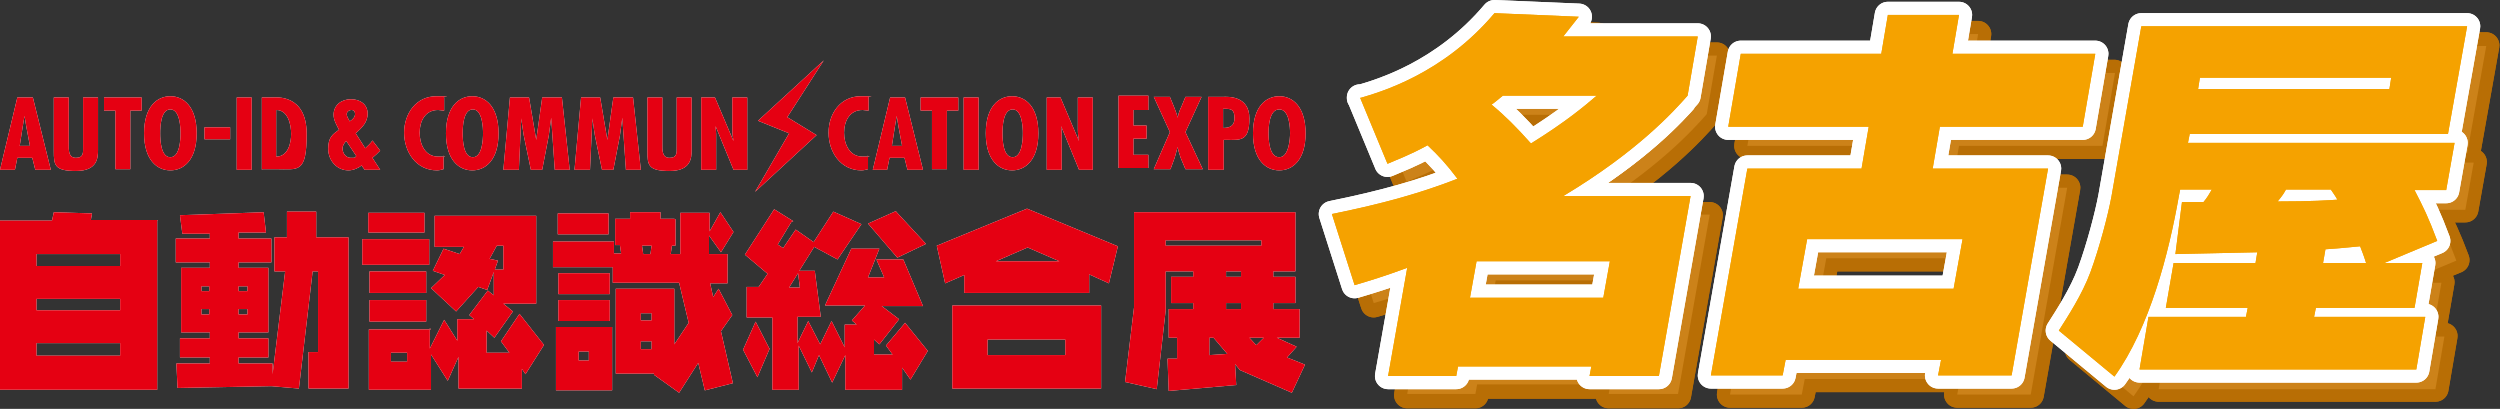 <?xml version="1.0" encoding="UTF-8"?>
<svg id="_レイヤー_1" xmlns="http://www.w3.org/2000/svg" version="1.1" viewBox="0 0 418.2 68.4">
  <rect x="0" y="0" width="418.2" height="68.4" fill="#333333" stroke="none"/>
  <!-- Generator: Adobe Illustrator 29.0.1, SVG Export Plug-In . SVG Version: 2.1.0 Build 192)  -->
  <defs>
    <style>
      .st0 {
        opacity: .9;
      }

      .st1 {
        stroke: #fff;
      }

      .st1, .st2 {
        fill: none;
        stroke-linecap: round;
        stroke-linejoin: round;
        stroke-width: 4.4px;
      }

      .st3 {
        fill: #fff;
      }

      .st2 {
        stroke: #c77400;
      }

      .st4 {
        fill: #f5a200;
      }

      .st5 {
        fill: #e50012;
      }
    </style>
  </defs>
  <g>
    <g>
      <g>
        <g>
          <path class="st3" d="M230.7,19.6c3.4-1,13.9-4,22.5-14.2l14.1.6c-1.4,1.8-1.9,2.4-2.6,3.3h22.5l-1.7,9.8c-2.3,2.6-8.3,9.3-20.8,16.8h21.3l-5.3,30h-11.6l.3-1.6h-22.3l-.3,1.6h-11.4l3.2-18.1c-3.8,1.4-6.1,2.1-8.8,2.9l-3.8-11.9c8.9-1.8,15.1-3.6,21-5.9-1.8-2.4-3.1-3.8-5-5.6-2.9,1.6-5.1,2.4-6.7,3.1l-4.6-11.1ZM250.2,46.9l-1.1,6.1h22.3l1.1-6.1h-22.3ZM254.6,19.2c-1,.8-1.3,1.1-1.9,1.5,2.2,1.8,4.2,3.8,6.6,6.5,5.8-3.6,8.9-6.2,11-8h-15.7Z"/>
          <path class="st3" d="M314.6,31.4l1.2-7h-23.5l2.1-12.2h23.5l1.1-6.5h11.9l-1.1,6.5h24l-2.1,12.2h-24l-1.2,7h19.3l-6.1,34.6h-12.3l.5-2.6h-26l-.5,2.6h-12l6.1-34.6h19ZM305.5,43.2l-1.5,8.3h26l1.5-8.3h-26Z"/>
          <path class="st3" d="M402.1,47.3h6.3l-1.3,7.5h-16.5l-.3,1.5h18.6l-1.5,8.8h-46.3l1.5-8.8h16.3l.3-1.5h-13.7l1.3-7.5h13.7l.3-1.8-13.7.3,1.1-8.7c.7,0,2.8,0,3.6,0,.6-.7,1-1.4,1.4-2.1h-5.3l-.2,1c-1.7,9.7-4.9,22.1-10.8,30.3l-9.3-7.7c1.4-2.2,3.9-6,5.3-9.8,1.5-4.1,2.9-9.4,3.5-12.6l5-28.5h54.5l-3.2,18h-43.2l-.3,1.5h44.6l-1.4,7.9h-5.3c1.5,2.9,2.3,4.5,3.8,8.5l-9.1,3.8ZM403.2,16.3h-32l-.3,1.9h32l.3-1.9ZM385.6,35c-.4.7-.5.9-1.4,2,5.8,0,8.6-.2,10-.3-.5-.9-.8-1.2-1.1-1.7h-7.5ZM399,47.3c-.5-1.6-.6-1.7-1-2.8-1.3.1-2.7.3-5.8.5l-.4,2.3h7.1Z"/>
        </g>
        <g>
          <path class="st3" d="M227.5,16.4c3.4-1,13.9-4,22.5-14.2l14.1.6c-1.4,1.8-1.9,2.4-2.6,3.3h22.5l-1.7,9.8c-2.3,2.6-8.3,9.3-20.8,16.8h21.3l-5.3,30h-11.6l.3-1.6h-22.3l-.3,1.6h-11.4l3.2-18.1c-3.8,1.4-6.1,2.1-8.8,2.9l-3.8-11.9c8.9-1.8,15.1-3.6,21-5.9-1.8-2.4-3.1-3.8-5-5.6-2.9,1.6-5.1,2.4-6.7,3.1l-4.6-11.1ZM247,43.7l-1.1,6.1h22.3l1.1-6.1h-22.3ZM251.4,16c-1,.8-1.3,1.1-1.9,1.5,2.2,1.8,4.2,3.8,6.6,6.5,5.8-3.6,8.9-6.2,11-8h-15.7Z"/>
          <path class="st3" d="M311.4,28.2l1.2-7h-23.5l2.1-12.2h23.5l1.1-6.5h11.9l-1.1,6.5h24l-2.1,12.2h-24l-1.2,7h19.3l-6.1,34.6h-12.3l.5-2.6h-26l-.5,2.6h-12l6.1-34.6h19ZM302.3,40l-1.5,8.3h26l1.5-8.3h-26Z"/>
          <path class="st3" d="M398.9,44.1h6.3l-1.3,7.5h-16.5l-.3,1.5h18.6l-1.5,8.8h-46.3l1.5-8.8h16.3l.3-1.5h-13.7l1.3-7.5h13.7l.3-1.8-13.7.3,1.1-8.7c.7,0,2.8,0,3.6,0,.6-.7,1-1.4,1.4-2.1h-5.3l-.2,1c-1.7,9.7-4.9,22.1-10.8,30.3l-9.3-7.7c1.4-2.2,3.9-6,5.3-9.8,1.5-4.1,2.9-9.4,3.5-12.6l5-28.5h54.5l-3.2,18h-43.2l-.3,1.5h44.6l-1.4,7.9h-5.3c1.5,2.9,2.3,4.5,3.8,8.5l-9.1,3.8ZM400,13.1h-32l-.3,1.9h32l.3-1.9ZM382.4,31.8c-.4.7-.5.9-1.4,2,5.8,0,8.6-.2,10-.3-.5-.9-.8-1.2-1.1-1.7h-7.5ZM395.8,44.1c-.5-1.6-.6-1.7-1-2.8-1.3.1-2.7.3-5.8.5l-.4,2.3h7.1Z"/>
        </g>
      </g>
      <g>
        <path class="st3" d="M227.5,16.4c3.4-1,13.9-4,22.5-14.2l14.1.6c-1.4,1.8-1.9,2.4-2.6,3.3h22.5l-1.7,9.8c-2.3,2.6-8.3,9.3-20.8,16.8h21.3l-5.3,30h-11.6l.3-1.6h-22.3l-.3,1.6h-11.4l3.2-18.1c-3.8,1.4-6.1,2.1-8.8,2.9l-3.8-11.9c8.9-1.8,15.1-3.6,21-5.9-1.8-2.4-3.1-3.8-5-5.6-2.9,1.6-5.1,2.4-6.7,3.1l-4.6-11.1ZM247,43.7l-1.1,6.1h22.3l1.1-6.1h-22.3ZM251.4,16c-1,.8-1.3,1.1-1.9,1.5,2.2,1.8,4.2,3.8,6.6,6.5,5.8-3.6,8.9-6.2,11-8h-15.7Z"/>
        <path class="st3" d="M311.4,28.2l1.2-7h-23.5l2.1-12.2h23.5l1.1-6.5h11.9l-1.1,6.5h24l-2.1,12.2h-24l-1.2,7h19.3l-6.1,34.6h-12.3l.5-2.6h-26l-.5,2.6h-12l6.1-34.6h19ZM302.3,40l-1.5,8.3h26l1.5-8.3h-26Z"/>
        <path class="st3" d="M398.9,44.1h6.3l-1.3,7.5h-16.5l-.3,1.5h18.6l-1.5,8.8h-46.3l1.5-8.8h16.3l.3-1.5h-13.7l1.3-7.5h13.7l.3-1.8-13.7.3,1.1-8.7c.7,0,2.8,0,3.6,0,.6-.7,1-1.4,1.4-2.1h-5.3l-.2,1c-1.7,9.7-4.9,22.1-10.8,30.3l-9.3-7.7c1.4-2.2,3.9-6,5.3-9.8,1.5-4.1,2.9-9.4,3.5-12.6l5-28.5h54.5l-3.2,18h-43.2l-.3,1.5h44.6l-1.4,7.9h-5.3c1.5,2.9,2.3,4.5,3.8,8.5l-9.1,3.8ZM400,13.1h-32l-.3,1.9h32l.3-1.9ZM382.4,31.8c-.4.7-.5.9-1.4,2,5.8,0,8.6-.2,10-.3-.5-.9-.8-1.2-1.1-1.7h-7.5ZM395.8,44.1c-.5-1.6-.6-1.7-1-2.8-1.3.1-2.7.3-5.8.5l-.4,2.3h7.1Z"/>
      </g>
    </g>
    <g>
      <path class="st3" d="M5.5,16.3l3,12.1h-2.6l-.5-2h-2.5l-.4,2H0l2.9-12.1h2.6ZM4.4,21.2l-.3-1.8h0l-.3,1.8-.5,3.2h1.7l-.6-3.2ZM11.5,16.3v7.8c0,.9-.1,2.3,1.2,2.3s1.2-.9,1.2-1.8v-8.3h2.5v8.8c0,1.3-.1,3.5-3.7,3.5s-3.7-1-3.7-3.3v-9h2.5ZM23.7,16.3v2.2h-1.9v9.8h-2.5v-9.8h-1.9v-2.2h6.3ZM32.9,22.3c0,4.5-2.2,6.2-4.4,6.2s-4.4-1.7-4.4-6.2,2.2-6.2,4.4-6.2,4.4,1.7,4.4,6.2ZM28.5,26.3c1.6,0,1.7-3.1,1.7-4s-.1-4-1.7-4-1.7,2.9-1.7,4,.1,4,1.7,4ZM42.1,16.3v12.1h-2.5v-12.1h2.5ZM43.8,28.4v-12.1h1.9c.4,0,5.6-.6,5.6,6.1s-1.4,5.9-5.2,5.9h-2.2ZM48.7,22.4c0-1.5-.5-4-2.5-4v7.8c2,0,2.5-2.3,2.5-3.8ZM60.6,27.6c-.6.5-1.5.9-2.3.9-2,0-3.4-1.7-3.4-3.6s.7-2.4,1.8-3.2c-.4-.8-.9-1.6-.9-2.5,0-1.6,1.3-2.6,2.9-2.6s2.8.9,2.8,2.4-1,2.4-2,3.3l1.6,2.5c.4-.4.9-.8,1.2-1.3l1.3,1.7c-.4.4-.8.8-1.3,1.2h0c0,0,1.3,2,1.3,2h-2.6l-.5-.7ZM57.9,23.6c-.3.3-.6.8-.6,1.2,0,.9.6,1.6,1.4,1.6s.6,0,.9-.3l-1.6-2.4ZM59.4,19.1c0-.4-.2-.7-.6-.7s-.8.3-.8.7.3.8.5,1.2c.5-.3.9-.7.9-1.3ZM74.2,18.5c-.3,0-.6-.1-.9-.1-2.2,0-3.1,1.9-3.1,3.8s.9,4,3.1,4,.6,0,.9-.2v2.3c-.4.1-.7.2-1.1.2-3.5,0-5.5-3.1-5.5-6.3s2-6.1,5.4-6.1.8,0,1.3.2v2.2ZM83.4,22.3c0,4.5-2.2,6.2-4.4,6.2s-4.4-1.7-4.4-6.2,2.2-6.2,4.4-6.2,4.4,1.7,4.4,6.2ZM79.1,26.3c1.6,0,1.7-3.1,1.7-4s-.1-4-1.7-4-1.7,2.9-1.7,4,.1,4,1.7,4ZM88.5,16.3l1.2,7.1h0l1-7.1h3.3l1.3,12.1h-2.5l-.6-8.7h0l-.4,3-1.1,5.7h-1.9l-1.2-5.8-.4-2.7v-.2h0l-.4,8.7h-2.6l1.1-12.1h3.2ZM100.4,16.3l1.2,7.1h0l1-7.1h3.3l1.3,12.1h-2.5l-.6-8.7h0l-.4,3-1.1,5.7h-1.9l-1.2-5.8-.4-2.7v-.2h0l-.4,8.7h-2.6l1.1-12.1h3.2ZM110.8,16.3v7.8c0,.9-.1,2.3,1.2,2.3s1.2-.9,1.2-1.8v-8.3h2.5v8.8c0,1.3-.1,3.5-3.7,3.5s-3.7-1-3.7-3.3v-9h2.5ZM119.6,16.3l3.1,7.3h0c-.1-.6-.2-1.2-.2-1.9v-5.4h2.5v12.1h-2.3l-3-7.3h0s.1,1.3.1,1.3v.5s0,5.5,0,5.5h-2.5v-12.1h2.4ZM145.2,18.5c-.3,0-.6-.1-.9-.1-2.2,0-3.1,1.9-3.1,3.8s.9,4,3.1,4,.6,0,.9-.2v2.3c-.4.1-.7.2-1.1.2-3.5,0-5.5-3.1-5.5-6.3s2-6.1,5.4-6.1.8,0,1.3.2v2.2ZM151.4,16.3l3,12.1h-2.6l-.5-2h-2.5l-.4,2h-2.4l2.9-12.1h2.6ZM150.3,21.2l-.3-1.8h0l-.3,1.8-.5,3.2h1.7l-.6-3.2ZM160.3,16.3v2.2h-1.9v9.8h-2.5v-9.8h-1.9v-2.2h6.3ZM163.7,16.3v12.1h-2.5v-12.1h2.5ZM173.7,22.3c0,4.5-2.2,6.2-4.4,6.2s-4.4-1.7-4.4-6.2,2.2-6.2,4.4-6.2,4.4,1.7,4.4,6.2ZM169.4,26.3c1.6,0,1.7-3.1,1.7-4s-.1-4-1.7-4-1.7,2.9-1.7,4,.1,4,1.7,4ZM177.4,16.3l3.1,7.3h0c-.1-.6-.2-1.2-.2-1.9v-5.4h2.5v12.1h-2.3l-3-7.3h0s.1,1.3.1,1.3v.5s0,5.5,0,5.5h-2.5v-12.1h2.4ZM126.3,32.1l10.3-9.5-4.9-3,6.1-9.5-11,10.1,5.2,2.1-5.7,9.8ZM192.1,16.2v2.2h-2.5v2.6h2.2v2.2h-2.2v2.7h2.5v2.2h-5v-12.1h5ZM195.7,16.2l.7,1.7c.2.6.5,1.2.6,1.8h0c.1-.6.3-1.2.6-1.8l.7-1.7h2.7l-2.7,5.9,2.9,6.2h-2.9l-.8-1.9c-.2-.6-.4-1.2-.5-1.8h0c-.2.6-.3,1.2-.5,1.8l-.7,1.9h-2.8l2.7-6.2-2.7-5.9h2.8ZM202.1,28.3v-12.1h2.6c.5,0,4.3-.3,4.3,3.6s-1.5,3.6-3.8,3.6h-.5s0,5,0,5h-2.5ZM204.6,21.4c1.2,0,1.9-.4,1.9-1.6s-.3-1.6-1.4-1.6h-.5v3.2ZM218.4,22.3c0,4.5-2.2,6.2-4.4,6.2s-4.4-1.7-4.4-6.2,2.2-6.2,4.4-6.2,4.4,1.7,4.4,6.2ZM214,26.3c1.6,0,1.8-3.1,1.8-4s-.1-4-1.8-4-1.8,3-1.8,4,.1,4,1.8,4Z"/>
      <rect class="st3" x="34.2" y="21.3" width="4.3" height="2"/>
    </g>
    <g>
      <path class="st3" d="M26.3,36.9v28.3H0v-28.3h8.7l.3-1.4,6.4.2-.2,1.1h11.2ZM20.1,44.5v-2H6.1v2h13.9ZM20.1,51.9v-1.9H6.1v1.9h13.9ZM20.1,59.5v-2.1H6.1v2.1h13.9Z"/>
      <path class="st3" d="M44.1,35.5l.4,3.4h-4.6v1h5.5v4h-5.5v.9h5v10.8h-5v1h5v3.2h-5v1h5.7v1.8l2.1-17.2h-1.8v-5.7h2.1v-4.3h4.9v4.3h5.4v25.3h-6.7v-6.1h1.6v-13.5h-.9l-2.3,19.6-4.6-.4h0c0,0-15.7.3-15.7.3l-.2-4.1h5.6v-1h-5v-3.2h5v-1h-4.8v-10.8h4.8v-.9h-5.7v-4h5.7v-.8h-4.6c0,0-.4-3.1-.4-3.1l14.1-.5ZM35,47.9h-1.3v.8h1.3v-.8ZM33.7,51.7v.9h1.3v-.9h-1.3ZM41.4,48.7v-.8h-1.5v.8h1.5ZM41.4,52.6v-.9h-1.5v.9h1.5Z"/>
      <path class="st3" d="M71.8,40v4.3h-11.2v-4.3h11.2ZM71.9,54.9v3.4l2.4-4.8,2.2,3.5v-3.6h2.8l-.8-.7,3.1-4.1,1,.8v-3.9l-1.1,3-1.5-.5-3.7,4.1-4.2-3.9,2.3-2.2-2-.7,1.8-3.7,2.7.9.7-1.2h-4.9v-5.2h17v14.7h-5.5l1.6,1.3-3.1,4.4-1.3-1.2v3.7h3.8l-1.4-1.9,3.1-4.6,4.1,5.2-3.1,4.9-.6-.9v3.3h-10.6v-5.3l-1.8,4-2.8-4.4v5.9h-10.4v-10.1h10.4ZM71,35.6v3.3h-9.4v-3.3h9.4ZM71.3,45.4v3.6h-9.5v-3.6h9.5ZM71.3,50.2v3.6h-9.5v-3.6h9.5ZM68.1,60.5v-1.5h-2.7v1.5h2.7ZM82.8,45.1h1.4v-4h-1.1l-1.2,2.2,1.4.3-.5,1.4Z"/>
      <path class="st3" d="M102.7,40.4v4.3h-10.2v-4.3h10.2ZM102.4,54.7v10.6h-9.4v-10.6h9.4ZM101.8,35.7v3.5h-8.5v-3.5h8.5ZM102,45.7v3.5h-8.6v-3.5h8.6ZM102,50.2v3.5h-8.6v-3.5h8.6ZM98.5,60.3v-1.5h-1.7v1.5h1.7ZM113,36.7v4.4h-.6l-.2,1.4h1.6v-6.9h4.9v3.1l1.8-3.2,2.2,3.3-2.1,3.4-2-2.8v3.1h3.1v4.9h-2.9l.5,2.3.9-1.4,2.3,4.4-1.9,2.7,2,8.7-4.7,1.2-1.1-4.6-3.2,5-4.2-3v-.2c.1,0-6.4,0-6.4,0v-14.2h9.8v9.3l2.4-3.6-1.6-6.7h-11.1v-4.9h1.4l-.2-1.4h-.8v-4.4h2.5v-1.1h5.1v1.1h2.3ZM109,53.6v-1.2h-1.8v1.2h1.8ZM109,58.4v-1.3h-1.8v1.3h1.8ZM109,41.1h-1.6l.2,1.4h1.2l.2-1.4Z"/>
      <path class="st3" d="M132.4,37.1l-2.3,3.8.9.6,2.1-3.1,3,2.1,3.3-5.1,4.7,2.1-4,5.9-3.9-2.1-2.5,4h2.6c0,.1,1,7.7,1,7.7h-3.9v4.4l1.8-3.7,2,3.9,1.9-3.9,2.2,4.4v-3.8h2l-.8-.7,2.2-2.5h-6.7l4.4-9.5h4.7l-1.9,4.8h2.7l-1.3-3h4.5l3.3,7.8h-6.9l2.9,2.2-3.3,4.2-.9-.8v2.5h3.1l-1.1-1.5,3.2-3.8,3.8,4.7-2.9,4.8-1.4-2v3.7h-9.5v-5.8l-2.2,4.6-2.2-4.6-1.2,2.9-2.2-4.5v7.4h-4.4v-12.1h-4.3v-5.1h2l1.5-2.2-3.8-3.2,4.9-7.6,3.2,2ZM128.8,58.2l-2.1,4.9-2.4-4.6,2.1-4.7,2.3,4.5ZM133.5,45.7l-1.5,2.4h1.8l-.3-2.4ZM149.9,35.4l5,5.4-4.8,2.3-4.9-5.7,4.7-2.1Z"/>
      <path class="st3" d="M187,41.2l-1.5,6.2-3.3-1.5v3.1h-20.9v-3l-3.2,1.4-1.4-6.3,15.1-6.2,15.2,6.3ZM184.2,51.1v13.9h-24.9v-13.9h24.9ZM178.2,59.4v-2.6h-13v2.6h13ZM177.2,43.7l-5.3-2.3-5.3,2.3h10.6Z"/>
      <path class="st3" d="M216.7,35.5v9.9h-3.7v.9h3.7v4.4h-3.7v1h4.4v4.8h-3.8l3.3,1.5-1.6,1.8,3,1.2-2.2,4.7-8.7-3.8-.8-1,.2,3.5-11.3,1-.2-5.4h1.6v-3.5h-1.4v-4.8h4.1v-1h-3.7v-4.4h3.7v-.9h-4.6v6.5l-1.5,13.2-5.3-1.2,1.5-12.5v-15.9h27ZM211,41.1v-.9h-16v.9h16ZM203,56.5h-.7v2.9l3-.2-2.3-2.7ZM207.6,45.4h-2.5v.9h2.5v-.9ZM207.6,50.7h-2.5v1h2.5v-1ZM211.4,56.5h-2.4l1.1,1.2h.1s1.2-1.2,1.2-1.2Z"/>
    </g>
  </g>
  <g>
    <g>
      <g>
        <g class="st0">
          <path class="st2" d="M230.7,19.6c3.4-1,13.9-4,22.5-14.2l14.1.6c-1.4,1.8-1.9,2.4-2.6,3.3h22.5l-1.7,9.9c-2.3,2.6-8.3,9.3-20.8,16.8h21.3l-5.3,30.1h-11.6l.3-1.6h-22.3l-.3,1.6h-11.4l3.2-18.1c-3.8,1.4-6.1,2.1-8.8,2.9l-3.8-11.9c8.9-1.8,15.1-3.6,21-5.9-1.8-2.4-3.1-3.8-5-5.6-2.9,1.6-5.1,2.4-6.7,3.1l-4.6-11.1ZM250.2,46.9l-1.1,6.1h22.3l1.1-6.1h-22.3ZM254.6,19.2c-1,.8-1.3,1.1-1.9,1.5,2.2,1.8,4.2,3.8,6.6,6.5,5.8-3.6,8.9-6.2,11-8h-15.7Z"/>
          <path class="st2" d="M230.7,19.6c3.4-1,13.9-4,22.5-14.2l14.1.6c-1.4,1.8-1.9,2.4-2.6,3.3h22.5l-1.7,9.9c-2.3,2.6-8.3,9.3-20.8,16.8h21.3l-5.3,30.1h-11.6l.3-1.6h-22.3l-.3,1.6h-11.4l3.2-18.1c-3.8,1.4-6.1,2.1-8.8,2.9l-3.8-11.9c8.9-1.8,15.1-3.6,21-5.9-1.8-2.4-3.1-3.8-5-5.6-2.9,1.6-5.1,2.4-6.7,3.1l-4.6-11.1ZM250.2,46.9l-1.1,6.1h22.3l1.1-6.1h-22.3ZM254.6,19.2c-1,.8-1.3,1.1-1.9,1.5,2.2,1.8,4.2,3.8,6.6,6.5,5.8-3.6,8.9-6.2,11-8h-15.7Z"/>
          <path class="st2" d="M314.6,31.4l1.2-7h-23.5l2.1-12.2h23.5l1.1-6.5h11.9l-1.1,6.5h23.9l-2.1,12.2h-23.9l-1.2,7h19.3l-6.1,34.6h-12.3l.5-2.6h-26l-.5,2.6h-12l6.1-34.6h19ZM305.5,43.2l-1.5,8.3h26l1.5-8.3h-26Z"/>
          <path class="st2" d="M314.6,31.4l1.2-7h-23.5l2.1-12.2h23.5l1.1-6.5h11.9l-1.1,6.5h23.9l-2.1,12.2h-23.9l-1.2,7h19.3l-6.1,34.6h-12.3l.5-2.6h-26l-.5,2.6h-12l6.1-34.6h19ZM305.5,43.2l-1.5,8.3h26l1.5-8.3h-26Z"/>
          <path class="st2" d="M402.1,47.2h6.3l-1.3,7.5h-16.5l-.3,1.5h18.6l-1.5,8.8h-46.3l1.5-8.8h16.3l.3-1.5h-13.7l1.3-7.5h13.7l.3-1.8-13.7.3,1.1-8.7c.7,0,2.8,0,3.6,0,.6-.7,1-1.4,1.4-2.1h-5.3l-.2,1c-1.7,9.7-4.9,22.1-10.8,30.3l-9.3-7.7c1.4-2.2,3.9-6,5.3-9.8,1.5-4.1,2.9-9.4,3.5-12.6l5-28.5h54.5l-3.2,18h-43.2l-.3,1.5h44.6l-1.4,7.9h-5.3c1.5,2.9,2.3,4.5,3.8,8.5l-9.1,3.8ZM403.2,16.2h-32l-.3,1.9h32l.3-1.9ZM385.6,34.9c-.4.7-.5.9-1.4,2,5.8,0,8.6-.2,10-.3-.5-.9-.8-1.2-1.1-1.7h-7.5ZM399,47.2c-.5-1.6-.6-1.7-1-2.8-1.3.1-2.7.3-5.8.5l-.4,2.3h7.1Z"/>
          <path class="st2" d="M402.1,47.2h6.3l-1.3,7.5h-16.5l-.3,1.5h18.6l-1.5,8.8h-46.3l1.5-8.8h16.3l.3-1.5h-13.7l1.3-7.5h13.7l.3-1.8-13.7.3,1.1-8.7c.7,0,2.8,0,3.6,0,.6-.7,1-1.4,1.4-2.1h-5.3l-.2,1c-1.7,9.7-4.9,22.1-10.8,30.3l-9.3-7.7c1.4-2.2,3.9-6,5.3-9.8,1.5-4.1,2.9-9.4,3.5-12.6l5-28.5h54.5l-3.2,18h-43.2l-.3,1.5h44.6l-1.4,7.9h-5.3c1.5,2.9,2.3,4.5,3.8,8.5l-9.1,3.8ZM403.2,16.2h-32l-.3,1.9h32l.3-1.9ZM385.6,34.9c-.4.7-.5.9-1.4,2,5.8,0,8.6-.2,10-.3-.5-.9-.8-1.2-1.1-1.7h-7.5ZM399,47.2c-.5-1.6-.6-1.7-1-2.8-1.3.1-2.7.3-5.8.5l-.4,2.3h7.1Z"/>
        </g>
        <g>
          <g>
            <path class="st1" d="M227.5,16.4c3.4-1,13.9-4,22.5-14.2l14.1.6c-1.4,1.8-1.9,2.4-2.6,3.3h22.5l-1.7,9.9c-2.3,2.6-8.3,9.3-20.8,16.8h21.3l-5.3,30.1h-11.6l.3-1.6h-22.3l-.3,1.6h-11.4l3.2-18.1c-3.8,1.4-6.1,2.1-8.8,2.9l-3.8-11.9c8.9-1.8,15.1-3.6,21-5.9-1.8-2.4-3.1-3.8-5-5.6-2.9,1.6-5.1,2.4-6.7,3.1l-4.6-11.1ZM247,43.7l-1.1,6.1h22.3l1.1-6.1h-22.3ZM251.4,16c-1,.8-1.3,1.1-1.9,1.5,2.2,1.8,4.2,3.8,6.6,6.5,5.8-3.6,8.9-6.2,11-8h-15.7Z"/>
            <path class="st1" d="M227.5,16.4c3.4-1,13.9-4,22.5-14.2l14.1.6c-1.4,1.8-1.9,2.4-2.6,3.3h22.5l-1.7,9.9c-2.3,2.6-8.3,9.3-20.8,16.8h21.3l-5.3,30.1h-11.6l.3-1.6h-22.3l-.3,1.6h-11.4l3.2-18.1c-3.8,1.4-6.1,2.1-8.8,2.9l-3.8-11.9c8.9-1.8,15.1-3.6,21-5.9-1.8-2.4-3.1-3.8-5-5.6-2.9,1.6-5.1,2.4-6.7,3.1l-4.6-11.1ZM247,43.7l-1.1,6.1h22.3l1.1-6.1h-22.3ZM251.4,16c-1,.8-1.3,1.1-1.9,1.5,2.2,1.8,4.2,3.8,6.6,6.5,5.8-3.6,8.9-6.2,11-8h-15.7Z"/>
          </g>
          <g>
            <path class="st1" d="M311.4,28.2l1.2-7h-23.5l2.1-12.2h23.5l1.1-6.5h11.9l-1.1,6.5h23.9l-2.1,12.2h-23.9l-1.2,7h19.3l-6.1,34.6h-12.3l.5-2.6h-26l-.5,2.6h-12l6.1-34.6h19ZM302.3,40l-1.5,8.3h26l1.5-8.3h-26Z"/>
            <path class="st1" d="M311.4,28.2l1.2-7h-23.5l2.1-12.2h23.5l1.1-6.5h11.9l-1.1,6.5h23.9l-2.1,12.2h-23.9l-1.2,7h19.3l-6.1,34.6h-12.3l.5-2.6h-26l-.5,2.6h-12l6.1-34.6h19ZM302.3,40l-1.5,8.3h26l1.5-8.3h-26Z"/>
          </g>
          <g>
            <path class="st1" d="M398.9,44h6.3l-1.3,7.5h-16.5l-.3,1.5h18.6l-1.5,8.8h-46.3l1.5-8.8h16.3l.3-1.5h-13.7l1.3-7.5h13.7l.3-1.8-13.7.3,1.1-8.7c.7,0,2.8,0,3.6,0,.6-.7,1-1.4,1.4-2.1h-5.3l-.2,1c-1.7,9.7-4.9,22.1-10.8,30.3l-9.3-7.7c1.4-2.2,3.9-6,5.3-9.8,1.5-4.1,2.9-9.4,3.5-12.6l5-28.5h54.5l-3.2,18h-43.2l-.3,1.5h44.6l-1.4,7.9h-5.3c1.5,2.9,2.3,4.5,3.8,8.5l-9.1,3.8ZM400,13h-32l-.3,1.9h32l.3-1.9ZM382.4,31.7c-.4.7-.5.9-1.4,2,5.8,0,8.6-.2,10-.3-.5-.9-.8-1.2-1.1-1.7h-7.5ZM395.8,44c-.5-1.6-.6-1.7-1-2.8-1.3.1-2.7.3-5.8.5l-.4,2.3h7.1Z"/>
            <path class="st1" d="M398.9,44h6.3l-1.3,7.5h-16.5l-.3,1.5h18.6l-1.5,8.8h-46.3l1.5-8.8h16.3l.3-1.5h-13.7l1.3-7.5h13.7l.3-1.8-13.7.3,1.1-8.7c.7,0,2.8,0,3.6,0,.6-.7,1-1.4,1.4-2.1h-5.3l-.2,1c-1.7,9.7-4.9,22.1-10.8,30.3l-9.3-7.7c1.4-2.2,3.9-6,5.3-9.8,1.5-4.1,2.9-9.4,3.5-12.6l5-28.5h54.5l-3.2,18h-43.2l-.3,1.5h44.6l-1.4,7.9h-5.3c1.5,2.9,2.3,4.5,3.8,8.5l-9.1,3.8ZM400,13h-32l-.3,1.9h32l.3-1.9ZM382.4,31.7c-.4.7-.5.9-1.4,2,5.8,0,8.6-.2,10-.3-.5-.9-.8-1.2-1.1-1.7h-7.5ZM395.8,44c-.5-1.6-.6-1.7-1-2.8-1.3.1-2.7.3-5.8.5l-.4,2.3h7.1Z"/>
          </g>
        </g>
      </g>
      <g>
        <g>
          <path class="st4" d="M227.5,16.4c3.4-1,13.9-4,22.5-14.2l14.1.6c-1.4,1.8-1.9,2.4-2.6,3.3h22.5l-1.7,9.9c-2.3,2.6-8.3,9.3-20.8,16.8h21.3l-5.3,30.1h-11.6l.3-1.6h-22.3l-.3,1.6h-11.4l3.2-18.1c-3.8,1.4-6.1,2.1-8.8,2.9l-3.8-11.9c8.9-1.8,15.1-3.6,21-5.9-1.8-2.4-3.1-3.8-5-5.6-2.9,1.6-5.1,2.4-6.7,3.1l-4.6-11.1ZM247,43.7l-1.1,6.1h22.3l1.1-6.1h-22.3ZM251.4,16c-1,.8-1.3,1.1-1.9,1.5,2.2,1.8,4.2,3.8,6.6,6.5,5.8-3.6,8.9-6.2,11-8h-15.7Z"/>
          <path class="st4" d="M227.5,16.4c3.4-1,13.9-4,22.5-14.2l14.1.6c-1.4,1.8-1.9,2.4-2.6,3.3h22.5l-1.7,9.9c-2.3,2.6-8.3,9.3-20.8,16.8h21.3l-5.3,30.1h-11.6l.3-1.6h-22.3l-.3,1.6h-11.4l3.2-18.1c-3.8,1.4-6.1,2.1-8.8,2.9l-3.8-11.9c8.9-1.8,15.1-3.6,21-5.9-1.8-2.4-3.1-3.8-5-5.6-2.9,1.6-5.1,2.4-6.7,3.1l-4.6-11.1ZM247,43.7l-1.1,6.1h22.3l1.1-6.1h-22.3ZM251.4,16c-1,.8-1.3,1.1-1.9,1.5,2.2,1.8,4.2,3.8,6.6,6.5,5.8-3.6,8.9-6.2,11-8h-15.7Z"/>
        </g>
        <g>
          <path class="st4" d="M311.4,28.2l1.2-7h-23.5l2.1-12.2h23.5l1.1-6.5h11.9l-1.1,6.5h23.9l-2.1,12.2h-23.9l-1.2,7h19.3l-6.1,34.6h-12.3l.5-2.6h-26l-.5,2.6h-12l6.1-34.6h19ZM302.3,40l-1.5,8.3h26l1.5-8.3h-26Z"/>
          <path class="st4" d="M311.4,28.2l1.2-7h-23.5l2.1-12.2h23.5l1.1-6.5h11.9l-1.1,6.5h23.9l-2.1,12.2h-23.9l-1.2,7h19.3l-6.1,34.6h-12.3l.5-2.6h-26l-.5,2.6h-12l6.1-34.6h19ZM302.3,40l-1.5,8.3h26l1.5-8.3h-26Z"/>
        </g>
        <g>
          <path class="st4" d="M398.9,44h6.3l-1.3,7.5h-16.5l-.3,1.5h18.6l-1.5,8.8h-46.3l1.5-8.8h16.3l.3-1.5h-13.7l1.3-7.5h13.7l.3-1.8-13.7.3,1.1-8.7c.7,0,2.8,0,3.6,0,.6-.7,1-1.4,1.4-2.1h-5.3l-.2,1c-1.7,9.7-4.9,22.1-10.8,30.3l-9.3-7.7c1.4-2.2,3.9-6,5.3-9.8,1.5-4.1,2.9-9.4,3.5-12.6l5-28.5h54.5l-3.2,18h-43.2l-.3,1.5h44.6l-1.4,7.9h-5.3c1.5,2.9,2.3,4.5,3.8,8.5l-9.1,3.8ZM400,13h-32l-.3,1.9h32l.3-1.9ZM382.4,31.7c-.4.7-.5.9-1.4,2,5.8,0,8.6-.2,10-.3-.5-.9-.8-1.2-1.1-1.7h-7.5ZM395.8,44c-.5-1.6-.6-1.7-1-2.8-1.3.1-2.7.3-5.8.5l-.4,2.3h7.1Z"/>
          <path class="st4" d="M398.9,44h6.3l-1.3,7.5h-16.5l-.3,1.5h18.6l-1.5,8.8h-46.3l1.5-8.8h16.3l.3-1.5h-13.7l1.3-7.5h13.7l.3-1.8-13.7.3,1.1-8.7c.7,0,2.8,0,3.6,0,.6-.7,1-1.4,1.4-2.1h-5.3l-.2,1c-1.7,9.7-4.9,22.1-10.8,30.3l-9.3-7.7c1.4-2.2,3.9-6,5.3-9.8,1.5-4.1,2.9-9.4,3.5-12.6l5-28.5h54.5l-3.2,18h-43.2l-.3,1.5h44.6l-1.4,7.9h-5.3c1.5,2.9,2.3,4.5,3.8,8.5l-9.1,3.8ZM400,13h-32l-.3,1.9h32l.3-1.9ZM382.4,31.7c-.4.7-.5.9-1.4,2,5.8,0,8.6-.2,10-.3-.5-.9-.8-1.2-1.1-1.7h-7.5ZM395.8,44c-.5-1.6-.6-1.7-1-2.8-1.3.1-2.7.3-5.8.5l-.4,2.3h7.1Z"/>
        </g>
      </g>
    </g>
    <g>
      <path class="st5" d="M5.5,16.3l3,12.1h-2.6l-.5-2h-2.5l-.4,2H0l2.9-12.1h2.6ZM4.4,21.2l-.3-1.8h0l-.3,1.8-.5,3.2h1.7l-.6-3.2ZM11.5,16.3v7.8c0,.9-.1,2.3,1.2,2.3s1.2-.9,1.2-1.8v-8.3h2.5v8.8c0,1.3-.1,3.5-3.7,3.5s-3.7-1-3.7-3.3v-9h2.5ZM23.7,16.3v2.2h-1.9v9.8h-2.5v-9.8h-1.9v-2.2h6.3ZM32.9,22.3c0,4.5-2.2,6.2-4.4,6.2s-4.4-1.7-4.4-6.2,2.2-6.2,4.4-6.2,4.4,1.7,4.4,6.2ZM28.5,26.3c1.6,0,1.7-3.1,1.7-4s-.1-4-1.7-4-1.7,2.9-1.7,4,.1,4,1.7,4ZM42.1,16.3v12.1h-2.5v-12.1h2.5ZM43.8,28.4v-12.1h1.9c.4,0,5.6-.6,5.6,6.1s-1.4,5.9-5.2,5.9h-2.2ZM48.7,22.4c0-1.5-.5-4-2.5-4v7.8c2,0,2.5-2.3,2.5-3.8ZM60.6,27.6c-.6.5-1.5.9-2.3.9-2,0-3.4-1.7-3.4-3.6s.7-2.4,1.8-3.2c-.4-.8-.9-1.6-.9-2.5,0-1.6,1.3-2.6,2.9-2.6s2.8.9,2.8,2.4-1,2.4-2,3.3l1.6,2.5c.4-.4.9-.8,1.2-1.3l1.3,1.7c-.4.4-.8.8-1.3,1.2h0c0,0,1.3,2,1.3,2h-2.6l-.5-.7ZM57.9,23.6c-.3.3-.6.8-.6,1.2,0,.9.6,1.6,1.4,1.6s.6,0,.9-.3l-1.6-2.4ZM59.4,19.1c0-.4-.2-.7-.6-.7s-.8.3-.8.7.3.8.5,1.2c.5-.3.9-.7.9-1.3ZM74.2,18.5c-.3,0-.6-.1-.9-.1-2.2,0-3.1,1.9-3.1,3.8s.9,4,3.1,4,.6,0,.9-.2v2.3c-.4.1-.7.2-1.1.2-3.5,0-5.5-3.1-5.5-6.3s2-6.1,5.4-6.1.8,0,1.3.2v2.2ZM83.4,22.3c0,4.5-2.2,6.2-4.4,6.2s-4.4-1.7-4.4-6.2,2.2-6.2,4.4-6.2,4.4,1.7,4.4,6.2ZM79.1,26.3c1.6,0,1.7-3.1,1.7-4s-.1-4-1.7-4-1.7,2.9-1.7,4,.1,4,1.7,4ZM88.5,16.3l1.2,7.1h0l1-7.1h3.3l1.3,12.1h-2.5l-.6-8.7h0l-.4,3-1.1,5.7h-1.9l-1.2-5.8-.4-2.7v-.2h0l-.4,8.7h-2.6l1.1-12.1h3.2ZM100.4,16.3l1.2,7.1h0l1-7.1h3.3l1.3,12.1h-2.5l-.6-8.7h0l-.4,3-1.1,5.7h-1.9l-1.2-5.8-.4-2.7v-.2h0l-.4,8.7h-2.6l1.1-12.1h3.2ZM110.8,16.3v7.8c0,.9-.1,2.3,1.2,2.3s1.2-.9,1.2-1.8v-8.3h2.5v8.8c0,1.3-.1,3.5-3.7,3.5s-3.7-1-3.7-3.3v-9h2.5ZM119.6,16.3l3.1,7.3h0c-.1-.6-.2-1.2-.2-1.9v-5.4h2.5v12.1h-2.3l-3-7.3h0s.1,1.3.1,1.3v.5s0,5.5,0,5.5h-2.5v-12.1h2.4ZM145.2,18.5c-.3,0-.6-.1-.9-.1-2.2,0-3.1,1.9-3.1,3.8s.9,4,3.1,4,.6,0,.9-.2v2.3c-.4.1-.7.2-1.1.2-3.5,0-5.5-3.1-5.5-6.3s2-6.1,5.4-6.1.8,0,1.3.2v2.2ZM151.4,16.3l3,12.1h-2.6l-.5-2h-2.5l-.4,2h-2.4l2.9-12.1h2.6ZM150.3,21.2l-.3-1.8h0l-.3,1.8-.5,3.2h1.7l-.6-3.2ZM160.3,16.3v2.2h-1.9v9.8h-2.5v-9.8h-1.9v-2.2h6.3ZM163.7,16.3v12.1h-2.5v-12.1h2.5ZM173.7,22.3c0,4.5-2.2,6.2-4.4,6.2s-4.4-1.7-4.4-6.2,2.2-6.2,4.4-6.2,4.4,1.7,4.4,6.2ZM169.4,26.3c1.6,0,1.7-3.1,1.7-4s-.1-4-1.7-4-1.7,2.9-1.7,4,.1,4,1.7,4ZM177.4,16.3l3.1,7.3h0c-.1-.6-.2-1.2-.2-1.9v-5.4h2.5v12.1h-2.3l-3-7.3h0s.1,1.3.1,1.3v.5s0,5.5,0,5.5h-2.5v-12.1h2.4ZM126.3,32.1l10.3-9.5-4.9-3,6.1-9.5-11,10.1,5.2,2.1-5.7,9.8ZM192.1,16.2v2.2h-2.5v2.6h2.2v2.2h-2.2v2.7h2.5v2.2h-5v-12.1h5ZM195.7,16.2l.7,1.7c.2.6.5,1.2.6,1.8h0c.1-.6.3-1.2.6-1.8l.7-1.7h2.7l-2.7,5.9,2.9,6.2h-2.9l-.8-1.9c-.2-.6-.4-1.2-.5-1.8h0c-.2.6-.3,1.2-.5,1.8l-.7,1.9h-2.8l2.7-6.2-2.7-5.9h2.8ZM202.1,28.3v-12.1h2.6c.5,0,4.3-.3,4.3,3.6s-1.5,3.6-3.8,3.6h-.5s0,5,0,5h-2.5ZM204.6,21.4c1.2,0,1.9-.4,1.9-1.6s-.3-1.6-1.4-1.6h-.5v3.2ZM218.4,22.3c0,4.5-2.2,6.2-4.4,6.2s-4.4-1.7-4.4-6.2,2.2-6.2,4.4-6.2,4.4,1.7,4.4,6.2ZM214,26.3c1.6,0,1.8-3.1,1.8-4s-.1-4-1.8-4-1.8,3-1.8,4,.1,4,1.8,4Z"/>
      <rect class="st5" x="34.2" y="21.3" width="4.3" height="2"/>
    </g>
    <g>
      <path class="st5" d="M26.3,36.9v28.3H0v-28.3h8.7l.3-1.4,6.4.2-.2,1.1h11.2ZM20.1,44.5v-2H6.1v2h13.9ZM20.1,51.9v-1.9H6.1v1.9h13.9ZM20.1,59.5v-2.1H6.1v2.1h13.9Z"/>
      <path class="st5" d="M44.1,35.5l.4,3.4h-4.6v1h5.5v4h-5.5v.9h5v10.8h-5v1h5v3.2h-5v1h5.7v1.8l2.1-17.2h-1.8v-5.7h2.1v-4.3h4.9v4.3h5.4v25.3h-6.7v-6.1h1.6v-13.5h-.9l-2.3,19.6-4.6-.4h0c0,0-15.7.3-15.7.3l-.2-4.1h5.6v-1h-5v-3.2h5v-1h-4.8v-10.8h4.8v-.9h-5.7v-4h5.7v-.8h-4.6c0,0-.4-3.1-.4-3.1l14.1-.5ZM35,47.9h-1.3v.8h1.3v-.8ZM33.7,51.7v.9h1.3v-.9h-1.3ZM41.4,48.7v-.8h-1.5v.8h1.5ZM41.4,52.6v-.9h-1.5v.9h1.5Z"/>
      <path class="st5" d="M71.8,40v4.3h-11.2v-4.3h11.2ZM71.9,54.9v3.4l2.4-4.8,2.2,3.5v-3.6h2.8l-.8-.7,3.1-4.1,1,.8v-3.9l-1.1,3-1.5-.5-3.7,4.1-4.2-3.9,2.3-2.2-2-.7,1.8-3.7,2.7.9.7-1.2h-4.9v-5.2h17v14.7h-5.5l1.6,1.3-3.1,4.4-1.3-1.2v3.7h3.8l-1.4-1.9,3.1-4.6,4.1,5.2-3.1,4.9-.6-.9v3.3h-10.6v-5.3l-1.8,4-2.8-4.4v5.9h-10.4v-10.1h10.4ZM71,35.6v3.3h-9.4v-3.3h9.4ZM71.3,45.4v3.6h-9.5v-3.6h9.5ZM71.3,50.2v3.6h-9.5v-3.6h9.5ZM68.1,60.5v-1.5h-2.7v1.5h2.7ZM82.8,45.1h1.4v-4h-1.1l-1.2,2.2,1.4.3-.5,1.4Z"/>
      <path class="st5" d="M102.7,40.4v4.3h-10.2v-4.3h10.2ZM102.4,54.7v10.6h-9.4v-10.6h9.4ZM101.8,35.7v3.5h-8.5v-3.5h8.5ZM102,45.7v3.5h-8.6v-3.5h8.6ZM102,50.2v3.5h-8.6v-3.5h8.6ZM98.5,60.3v-1.5h-1.7v1.5h1.7ZM113,36.7v4.4h-.6l-.2,1.4h1.6v-6.9h4.9v3.1l1.8-3.2,2.2,3.3-2.1,3.4-2-2.8v3.1h3.1v4.9h-2.9l.5,2.3.9-1.4,2.3,4.4-1.9,2.7,2,8.7-4.7,1.2-1.1-4.6-3.2,5-4.2-3v-.2c.1,0-6.4,0-6.4,0v-14.2h9.8v9.3l2.4-3.6-1.6-6.7h-11.1v-4.9h1.4l-.2-1.4h-.8v-4.4h2.5v-1.1h5.1v1.1h2.3ZM109,53.6v-1.2h-1.8v1.2h1.8ZM109,58.4v-1.3h-1.8v1.3h1.8ZM109,41.1h-1.6l.2,1.4h1.2l.2-1.4Z"/>
      <path class="st5" d="M132.4,37.1l-2.3,3.8.9.6,2.1-3.1,3,2.1,3.3-5.1,4.7,2.1-4,5.9-3.9-2.1-2.5,4h2.6c0,.1,1,7.7,1,7.7h-3.9v4.4l1.8-3.7,2,3.9,1.9-3.9,2.2,4.4v-3.8h2l-.8-.7,2.2-2.5h-6.7l4.4-9.5h4.7l-1.9,4.8h2.7l-1.3-3h4.5l3.3,7.8h-6.9l2.9,2.2-3.3,4.2-.9-.8v2.5h3.1l-1.1-1.5,3.2-3.8,3.8,4.7-2.9,4.8-1.4-2v3.7h-9.5v-5.8l-2.2,4.6-2.2-4.6-1.2,2.9-2.2-4.5v7.4h-4.4v-12.1h-4.3v-5.1h2l1.5-2.2-3.8-3.2,4.9-7.6,3.2,2ZM128.8,58.2l-2.1,4.9-2.4-4.6,2.1-4.7,2.3,4.5ZM133.5,45.7l-1.5,2.4h1.8l-.3-2.4ZM149.9,35.4l5,5.4-4.8,2.3-4.9-5.7,4.7-2.1Z"/>
      <path class="st5" d="M187,41.2l-1.5,6.2-3.3-1.5v3.1h-20.9v-3l-3.2,1.4-1.4-6.3,15.1-6.2,15.2,6.3ZM184.2,51.1v13.9h-24.9v-13.9h24.9ZM178.2,59.4v-2.6h-13v2.6h13ZM177.2,43.7l-5.3-2.3-5.3,2.3h10.6Z"/>
      <path class="st5" d="M216.7,35.5v9.9h-3.7v.9h3.7v4.4h-3.7v1h4.4v4.8h-3.8l3.3,1.5-1.6,1.8,3,1.2-2.2,4.7-8.7-3.8-.8-1,.2,3.5-11.3,1-.2-5.4h1.6v-3.5h-1.4v-4.8h4.1v-1h-3.7v-4.4h3.7v-.9h-4.6v6.5l-1.5,13.2-5.3-1.2,1.5-12.5v-15.9h27ZM211,41.1v-.9h-16v.9h16ZM203,56.5h-.7v2.9l3-.2-2.3-2.7ZM207.6,45.4h-2.5v.9h2.5v-.9ZM207.6,50.7h-2.5v1h2.5v-1ZM211.4,56.5h-2.4l1.1,1.2h.1s1.2-1.2,1.2-1.2Z"/>
    </g>
  </g>
</svg>